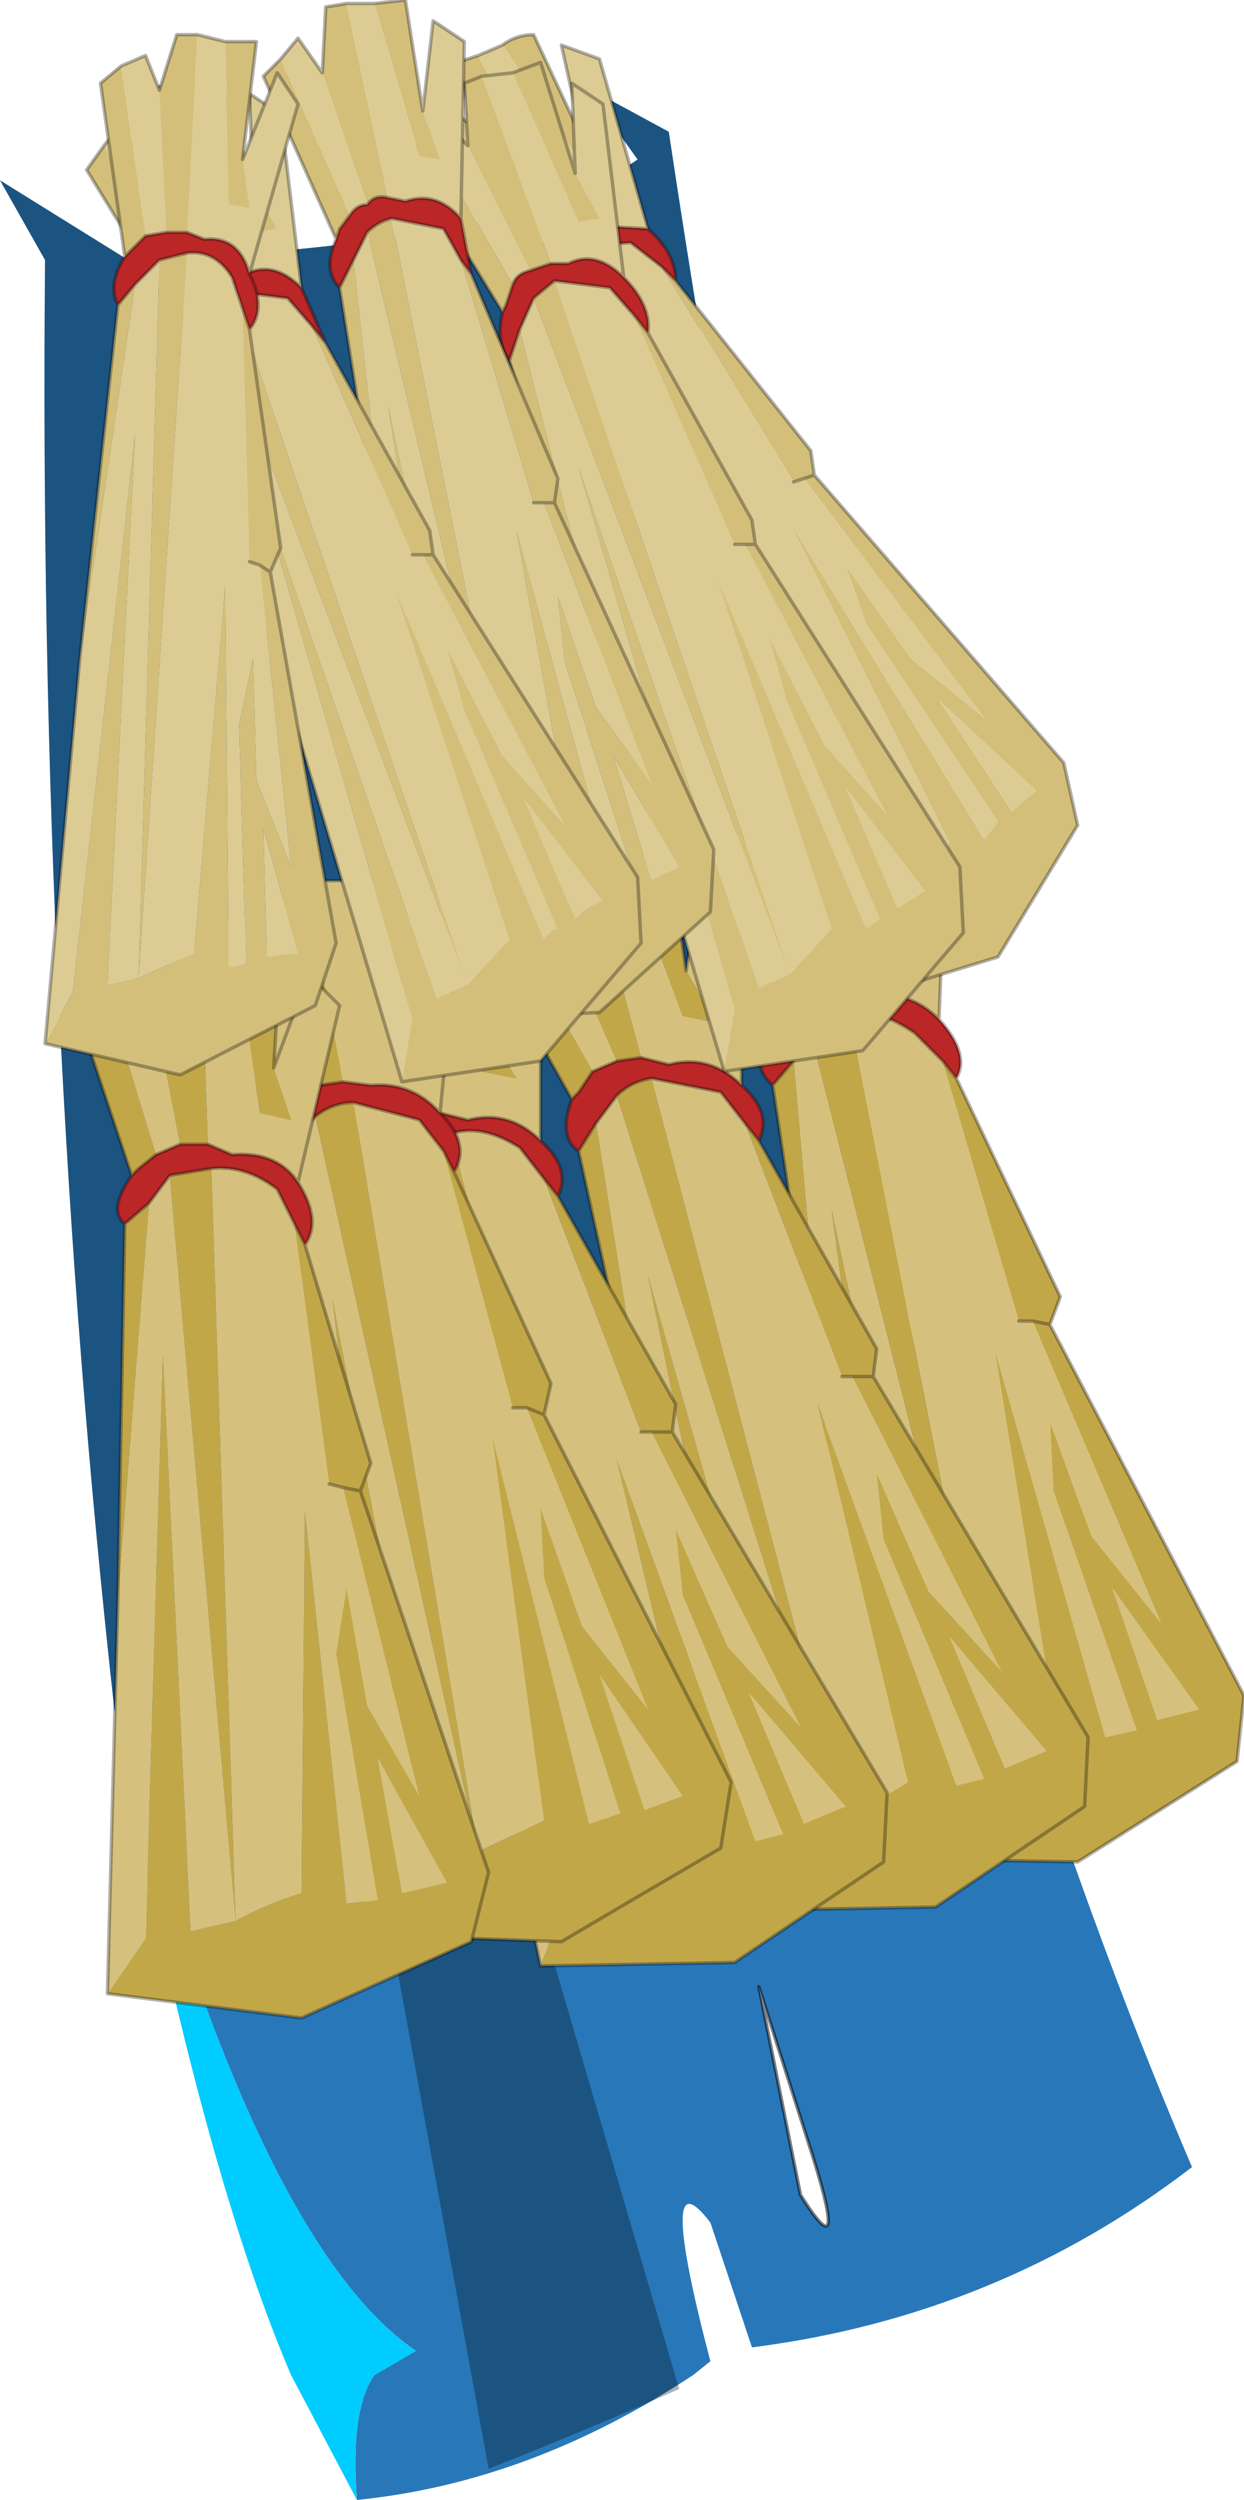 <?xml version="1.0"?>
<svg xmlns="http://www.w3.org/2000/svg" xmlns:xlink="http://www.w3.org/1999/xlink" width="17.95px" height="36.05px"><g transform="matrix(1, 0, 0, 1, -266, -182.45)"><use xlink:href="#object-0" width="17.95" height="36.05" transform="matrix(1, 0, 0, 1, 266, 182.45)"/></g><defs><g transform="matrix(1, 0, 0, 1, -266, -182.45)" id="object-0"><path fill-rule="evenodd" fill="#2878b9" stroke="none" d="M267.65 207.1Q266.55 197.2 266.65 186.2L266 185.05L267.85 186.2Q273.4 186 275.2 184.75L274.45 183.7L275.65 184.35Q278.35 202.35 283.2 213.7Q280.4 215.85 276.85 216.3L276.25 214.5Q275.45 213.45 276.25 216.5L276 216.7Q273.65 218.25 271.15 218.5Q271.05 217.2 271.4 216.7L272 216.35Q269.65 214.75 267.65 207.1M276.95 211.1L277.55 214.1Q278.3 215.3 277.65 213.3L276.95 211.1"/><path fill-rule="evenodd" fill="#00ccff" stroke="none" d="M267.65 207.1Q269.65 214.75 272 216.35L271.4 216.7Q271.05 217.2 271.15 218.5L270.2 216.7Q268.85 213.55 267.65 207.1"/><path fill="none" stroke="#000000" stroke-opacity="0.498" stroke-width="0.05" stroke-linecap="round" stroke-linejoin="round" d="M276.95 211.1L277.55 214.1Q278.3 215.3 277.65 213.3L276.95 211.1"/><path fill-rule="evenodd" fill="#000000" fill-opacity="0.302" stroke="none" d="M266.65 186.2L266 185.05L267.85 186.2Q273.4 186 275.2 184.75L274.45 183.7L275.65 184.35Q277.55 197.05 280.55 206.45L278.15 206.75L279 208.9Q276.55 210.5 273.7 209.75L275.8 216.9Q274.45 217.5 273.05 218.05L271.55 209.85L268.05 208.55L267.65 207.1Q266.55 197.2 266.65 186.2"/><path fill-rule="evenodd" fill="#d5c17d" stroke="none" d="M278.95 195.55L279.2 194.15L279.65 194.55L279.55 197.15Q279.1 196.7 278.55 196.85L278.15 196.8L277.5 193.85L278.05 193.85L278.8 196.2L279.25 196.3L278.95 195.55M278.75 209.25L277.95 203.45L277.45 197.75L277.7 197.35L280.4 208L281.25 207.45L280.35 201.9L281.95 207.5L282.4 207.4L281.2 203.95L281.15 202.95L281.75 204.6L282.75 205.85L280.9 201.5L280.7 201.5L279.6 197.75L279.2 197.35Q278.7 197 278.25 197.05L280.4 208L279.75 208.15L278 199.9L279.15 208.4L278.75 209.25M276.15 194.65L276.55 194.35L276.95 194.8L277.7 196.85L277.4 197L276.15 194.65M283.3 207.1L282.7 207.25L282.05 205.35L283.3 207.1"/><path fill-rule="evenodd" fill="#bb2626" stroke="none" d="M279.55 197.15Q280 197.65 279.8 198L279.6 197.75L279.2 197.35Q278.7 197 278.25 197.05L277.7 197.35L277.45 197.75L277.15 198.1Q276.8 197.8 277.1 197.3L277.15 197.25L277.4 197L277.7 196.85L278.15 196.8L278.55 196.85Q279.1 196.7 279.55 197.15"/><path fill-rule="evenodd" fill="#c2a749" stroke="none" d="M279.8 198L281.3 201.15L281.15 201.55L283.95 206.9L283.85 207.85L281.55 209.3L278.75 209.25L279.15 208.4L278 199.9L279.75 208.15L280.4 208L281.25 207.45L280.35 201.9L281.95 207.5L282.4 207.4L281.2 203.95L281.15 202.95L281.75 204.6L282.75 205.85L280.9 201.5L280.7 201.5L279.6 197.75L279.8 198M277.95 203.45L277.15 198.1L277.45 197.75L277.95 203.45M277.1 197.3L275.85 194.85L276.15 194.65L277.4 197L277.15 197.25L277.1 197.3M276.95 194.8L277.1 193.9L277.5 193.85L278.15 196.8L277.7 196.85L276.95 194.8M278.05 193.85L278.7 193.8L278.95 195.55L279.25 196.3L278.8 196.2L278.05 193.85M277.7 197.35L278.25 197.05L280.4 208L277.7 197.35M283.3 207.1L282.05 205.35L282.7 207.25L283.3 207.1M280.9 201.5L281.15 201.55L280.9 201.5"/><path fill="none" stroke="#000000" stroke-opacity="0.302" stroke-width="0.05" stroke-linecap="round" stroke-linejoin="round" d="M278.95 195.55L279.2 194.15L279.65 194.55L279.55 197.15Q280 197.65 279.8 198L281.3 201.15L281.15 201.55L283.95 206.9L283.85 207.85L281.55 209.3L278.75 209.25L277.95 203.45L277.15 198.1Q276.8 197.8 277.1 197.3L275.85 194.85L276.15 194.65L276.55 194.35L276.95 194.8L277.1 193.9L277.5 193.85L278.05 193.85L278.7 193.8L278.95 195.55M279.55 197.15Q279.1 196.7 278.55 196.85L278.15 196.8L277.7 196.85L277.4 197L277.15 197.25L277.1 197.3M277.45 197.75L277.7 197.35L278.25 197.05Q278.7 197 279.2 197.35L279.6 197.75L279.8 198M280.9 201.5L280.7 201.5M281.15 201.55L280.9 201.5M277.45 197.75L277.15 198.1"/><path fill-rule="evenodd" fill="#c2a749" stroke="none" d="M274.9 197.75L274.05 195.8L274.1 194.9L274.5 194.9L275.25 197.7L274.9 197.75M273.25 195.6L274.55 197.9L274.35 198.2L274.25 198.3L272.9 195.9L273.25 195.6M275 194.8L275.65 194.7L275.9 196.45L276.35 197.2L275.85 197.1L275 194.8M276.95 198.9L278.65 201.9L278.6 202.3L281.7 207.5L281.65 208.5L279.5 209.95L276.7 210L277.05 209.1L275.35 200.85L277.65 208.95L278.2 208.7L279.1 208.15L277.8 202.7L279.8 208.2L280.2 208.1L278.75 204.65L278.65 203.7L279.4 205.4L280.45 206.55L278.3 202.3L278.15 202.3L276.75 198.65L276.95 198.9M275.5 204.3L274.35 199.05L274.6 198.65L275.5 204.3M274.9 198.25Q275.1 198.05 275.4 198L278.2 208.7L274.9 198.25M278.3 202.3L278.6 202.3L278.3 202.3M279.7 206.05L280.5 207.95Q280.75 207.85 281.1 207.7L279.7 206.05"/><path fill-rule="evenodd" fill="#d5c17d" stroke="none" d="M274.05 195.8L274.9 197.75L274.55 197.9L273.25 195.6L273.55 195.35L274.05 195.8M275.25 197.7L274.5 194.9L275 194.8L275.85 197.1L276.35 197.2L275.9 196.45L276.1 195.05L276.7 195.45L276.7 198.1Q276.25 197.65 275.65 197.8L275.25 197.7M276.7 210L275.5 204.3L274.6 198.65L274.9 198.25L278.2 208.7L279.1 208.15L277.8 202.7L279.8 208.2L280.2 208.1L278.75 204.65L278.65 203.7L279.4 205.4L280.45 206.55L278.3 202.3L278.15 202.3L276.75 198.65L276.4 198.2L275.4 198L278.2 208.7L277.65 208.95L275.35 200.85L277.05 209.1L276.7 210M279.7 206.05L281.1 207.7Q280.75 207.85 280.5 207.95L279.7 206.05"/><path fill-rule="evenodd" fill="#bb2626" stroke="none" d="M274.9 197.75L275.25 197.7L275.65 197.8Q276.25 197.65 276.7 198.1Q277.15 198.5 276.95 198.9L276.75 198.65L276.4 198.2L275.4 198Q275.1 198.05 274.9 198.25L274.6 198.65L274.35 199.05Q274.05 198.85 274.25 198.3L274.35 198.2L274.55 197.9L274.9 197.75"/><path fill="none" stroke="#000000" stroke-opacity="0.302" stroke-width="0.05" stroke-linecap="round" stroke-linejoin="round" d="M274.9 197.75L275.25 197.7L275.65 197.8Q276.25 197.65 276.7 198.1L276.7 195.45L276.1 195.05L275.9 196.45L275.65 194.7L275 194.8L274.5 194.9L274.1 194.9L274.05 195.8L273.55 195.35L273.25 195.6L272.9 195.9L274.25 198.3Q274.05 198.85 274.35 199.05L275.5 204.3L276.7 210L279.5 209.95L281.65 208.5L281.7 207.5L278.6 202.3L278.65 201.9L276.95 198.9Q277.15 198.5 276.7 198.1M274.55 197.9L274.9 197.75M274.25 198.3L274.35 198.2L274.55 197.9M274.35 199.05L274.6 198.65L274.9 198.25Q275.1 198.05 275.4 198L276.4 198.2L276.75 198.65L276.95 198.9M278.3 202.3L278.15 202.3M278.6 202.3L278.3 202.3"/><path fill-rule="evenodd" fill="#d3bf7a" stroke="none" d="M273.25 183.1Q273.45 182.95 273.7 182.95L274.4 184.45L274.8 185L274.55 185.05L273.25 183.1M275.75 186.5L277.7 188.95L277.75 189.3L281.35 193.45L281.55 194.35L280.4 196.25L278.45 196.85L278.45 195.95L275.1 188.6L278.8 195.6L279.15 195.35L279.7 194.6L277.35 189.9L280.2 194.55L280.4 194.3L278.5 191.45L278.2 190.6L279.15 191.95L280.2 192.8L277.6 189.35L277.45 189.4L275.55 186.3L275.75 186.5M276.05 191.85L273.9 187.15L273.95 186.75L276.05 191.85M273.65 186.5L272 184.55L272.2 184.25L273.75 186.1L273.7 186.4L273.65 186.5M272.85 184.3L272.6 183.35L272.9 183.25L274.2 185.75L273.9 185.85L272.85 184.3M274.1 186.3L274.35 186L279.15 195.35L274.1 186.3M277.6 189.35L277.75 189.3L277.6 189.35M280.6 194.15L280.95 193.85L279.55 192.55L280.6 194.15"/><path fill-rule="evenodd" fill="#dccc94" stroke="none" d="M274.4 184.45L274.1 183.1L274.65 183.3L275.35 185.75L274.5 185.7L274.2 185.75L272.9 183.25L273.25 183.1L274.55 185.05L274.8 185L274.4 184.45M278.45 196.85L276.05 191.85L273.95 186.75L274.1 186.3L279.15 195.35L279.7 194.6L277.35 189.9L280.2 194.55L280.4 194.3L278.5 191.45L278.2 190.6L279.15 191.95L280.2 192.8L277.6 189.35L277.45 189.4L275.55 186.3L275.1 185.95L274.35 186L279.15 195.35L278.8 195.6L275.1 188.6L278.45 195.95L278.45 196.85M272.2 184.25L272.35 183.9L272.85 184.3L273.9 185.85L273.75 186.1L272.2 184.25M280.6 194.15L279.55 192.55L280.95 193.85L280.6 194.15"/><path fill-rule="evenodd" fill="#bb2626" stroke="none" d="M275.35 185.75Q275.75 186.1 275.75 186.5L275.55 186.3L275.1 185.95L274.35 186L274.1 186.3L273.95 186.75L273.9 187.15Q273.6 187.05 273.65 186.5L273.7 186.4L273.75 186.1L273.9 185.85L274.2 185.75L274.5 185.7L275.35 185.75"/><path fill="none" stroke="#000000" stroke-opacity="0.302" stroke-width="0.05" stroke-linecap="round" stroke-linejoin="round" d="M273.25 183.1Q273.45 182.95 273.7 182.95L274.4 184.45L274.1 183.1L274.65 183.3L275.35 185.75Q275.75 186.1 275.75 186.5L277.7 188.95L277.75 189.3L281.35 193.45L281.55 194.35L280.4 196.25L278.45 196.85L276.05 191.85L273.9 187.15Q273.6 187.05 273.65 186.5L272 184.55L272.2 184.25L272.35 183.9L272.85 184.3L272.6 183.35L272.9 183.25L273.25 183.1M274.2 185.75L274.5 185.7L275.35 185.75M273.9 185.85L273.75 186.1L273.7 186.4L273.65 186.5M273.9 187.15L273.95 186.75L274.1 186.3L274.35 186L275.1 185.95L275.55 186.3L275.75 186.5M274.2 185.75L273.9 185.85M277.6 189.35L277.45 189.4M277.75 189.3L277.6 189.35"/><path fill-rule="evenodd" fill="#c2a749" stroke="none" d="M272 198.55L271.15 196.6L271.2 195.7L271.6 195.7L272.35 198.5L272 198.55M270.35 196.4L271.65 198.7L271.45 199L271.35 199.1L270 196.7Q270.1 196.5 270.35 196.4M272.1 195.6L272.75 195.5L273 197.25L273.45 198L272.95 197.9L272.1 195.6M274.05 199.7L275.75 202.7L275.7 203.1L278.8 208.3L278.75 209.3L276.6 210.75L273.8 210.8L274.15 209.9L272.45 201.65L274.75 209.75L275.3 209.5Q275.7 209.2 276.2 208.95L274.9 203.5L276.9 209L277.3 208.9L275.85 205.45L275.75 204.5L276.5 206.2L277.55 207.35L275.4 203.1L275.7 203.1L275.4 203.1L275.25 203.1L273.85 199.45L274.05 199.7M272.6 205.1L271.45 199.85L271.7 199.45L272.6 205.1M272 199.05Q272.2 198.85 272.5 198.8L275.3 209.5L272 199.05M276.8 206.85L277.6 208.75L278.2 208.5L276.8 206.85"/><path fill-rule="evenodd" fill="#d5c17d" stroke="none" d="M271.15 196.6L272 198.55L271.65 198.7L270.35 196.4L270.65 196.15L271.15 196.6M272.35 198.5L271.6 195.7L272.1 195.6L272.95 197.9L273.45 198L273 197.25L273.2 195.85L273.8 196.25L273.8 198.9Q273.35 198.45 272.75 198.6L272.35 198.5M273.8 210.8L272.6 205.1L271.7 199.45L272 199.05L275.3 209.5Q275.7 209.2 276.2 208.95L274.9 203.5L276.9 209L277.3 208.9L275.85 205.45L275.75 204.5L276.5 206.2L277.55 207.35L275.4 203.1L275.25 203.1L273.85 199.45L273.5 199Q272.95 198.65 272.5 198.8L275.3 209.5L274.75 209.75L272.45 201.65L274.15 209.9L273.8 210.8M276.8 206.85L278.2 208.5L277.6 208.75L276.8 206.85"/><path fill-rule="evenodd" fill="#bb2626" stroke="none" d="M272 198.55L272.35 198.5L272.75 198.6Q273.35 198.45 273.8 198.9Q274.25 199.3 274.05 199.7L273.85 199.45L273.5 199Q272.95 198.65 272.5 198.8Q272.2 198.85 272 199.05L271.7 199.45L271.45 199.85Q271.15 199.65 271.35 199.1L271.45 199L271.65 198.7L272 198.55"/><path fill="none" stroke="#000000" stroke-opacity="0.302" stroke-width="0.05" stroke-linecap="round" stroke-linejoin="round" d="M272 198.55L272.35 198.5L272.75 198.6Q273.35 198.45 273.8 198.9L273.8 196.25L273.2 195.85L273 197.25L272.75 195.5L272.1 195.6L271.6 195.7L271.2 195.7L271.15 196.6L270.65 196.15L270.35 196.4Q270.1 196.5 270 196.7L271.35 199.1Q271.15 199.65 271.45 199.85L272.6 205.1L273.8 210.8L276.6 210.75L278.75 209.3L278.8 208.3L275.7 203.1L275.75 202.7L274.05 199.7Q274.25 199.3 273.8 198.9M271.65 198.7L272 198.55M271.35 199.1L271.45 199L271.65 198.7M271.7 199.45L272 199.05Q272.2 198.85 272.5 198.8Q272.95 198.65 273.5 199L273.85 199.45L274.05 199.7M271.45 199.85L271.7 199.45M275.7 203.1L275.4 203.1L275.25 203.1"/><path fill-rule="evenodd" fill="#c2a749" stroke="none" d="M270.6 198.1L269.9 196.1L270.1 195.2L270.4 195.15L270.95 198.05L270.6 198.1M269.1 195.8L270.2 198.2L270 198.5L269.9 198.6L268.8 196.1L269.1 195.8M271 195.15L271.6 195.1L271.75 196.8L272.1 197.55L271.65 197.5L271 195.15M272.55 199.35L273.95 202.4L273.85 202.85L276.55 208.15L276.4 209.1Q275.2 209.8 274.1 210.45L271.3 210.35L271.75 209.5L270.8 201.2L272.35 209.35L272.9 209.15L273.85 208.7L273.1 203.15L274.5 208.75L274.95 208.6L273.85 205.2L273.8 204.2L274.4 205.9L275.35 207.1L273.6 202.75L273.4 202.75L272.4 199.05L272.55 199.35M270.6 204.6L269.9 199.3L270.2 198.95L270.6 204.6M270.55 198.55Q270.8 198.35 271.1 198.35L272.9 209.15L270.55 198.55M273.6 202.75L273.85 202.85L273.6 202.75M274.65 206.6L275.3 208.55L275.85 208.35L274.65 206.6"/><path fill-rule="evenodd" fill="#d5c17d" stroke="none" d="M269.9 196.1L270.6 198.1L270.2 198.2L269.1 195.8L269.5 195.6L269.9 196.1M270.95 198.05L270.4 195.15L271 195.15L271.65 197.5L272.1 197.55L271.75 196.8L272.05 195.45L272.6 195.9L272.35 198.5Q271.95 198.05 271.35 198.1L270.95 198.05M271.3 210.35L270.6 204.6L270.2 198.95L270.55 198.55L272.9 209.15L273.85 208.7L273.1 203.15L274.5 208.75L274.95 208.6L273.85 205.2L273.8 204.2L274.4 205.9L275.35 207.1L273.6 202.75L273.4 202.75L272.4 199.05L272.05 198.6L271.1 198.35L272.9 209.15L272.35 209.35L270.8 201.2L271.75 209.5L271.3 210.35M274.65 206.6L275.85 208.35L275.3 208.55L274.65 206.6"/><path fill-rule="evenodd" fill="#bb2626" stroke="none" d="M270.6 198.1L270.95 198.05L271.35 198.1Q271.95 198.05 272.35 198.5Q272.8 198.95 272.55 199.35L272.4 199.05L272.05 198.6L271.1 198.35Q270.8 198.35 270.55 198.55L270.2 198.95L269.9 199.3Q269.6 199.1 269.9 198.6L270 198.5L270.2 198.2L270.6 198.1"/><path fill="none" stroke="#000000" stroke-opacity="0.302" stroke-width="0.05" stroke-linecap="round" stroke-linejoin="round" d="M270.6 198.1L270.95 198.05L271.35 198.1Q271.95 198.05 272.35 198.5L272.6 195.9L272.05 195.45L271.75 196.8L271.6 195.1L271 195.15L270.4 195.15L270.1 195.2L269.9 196.1L269.5 195.6L269.1 195.8L268.8 196.1L269.9 198.6Q269.6 199.1 269.9 199.3L270.6 204.6L271.3 210.35L274.1 210.45Q275.2 209.8 276.4 209.1L276.55 208.15L273.85 202.85L273.95 202.4L272.55 199.35Q272.8 198.95 272.35 198.5M270.2 198.2L270.6 198.1M269.9 198.6L270 198.5L270.2 198.2M269.9 199.3L270.2 198.95L270.55 198.55Q270.8 198.35 271.1 198.35L272.05 198.6L272.4 199.05L272.55 199.35M273.6 202.75L273.4 202.75M273.85 202.85L273.6 202.75"/><path fill-rule="evenodd" fill="#c2a749" stroke="none" d="M268.6 198.95L268.2 196.9L268.55 196.1L268.9 196.05L269 198.95L268.6 198.95M267.5 196.65L268.25 199.1L268 199.3L267.9 199.4L267.05 196.85L267.5 196.65M269.4 196.1L270.05 196.1L269.95 197.85L270.2 198.6L269.75 198.5L269.4 196.1M270.4 200.4L271.35 203.55L271.2 203.95L273.05 209.45L272.8 210.45L270.35 211.55L267.55 211.2L268.1 210.4L268.35 202L268.75 210.3L269.4 210.15Q269.85 209.9 270.35 209.75L270.4 204.25L271 209.9L271.45 209.85L270.85 206.3L271 205.35L271.3 207.05L272.05 208.35L270.95 203.9L271.2 203.95L270.95 203.9L270.75 203.85L270.25 200.1L270.4 200.4M267.7 205.5L267.8 200.1L268.15 199.8L267.7 205.5M268.45 199.4L269.05 199.3L269.4 210.15L268.45 199.4M271.45 207.8L271.8 209.75L272.45 209.6L271.45 207.8"/><path fill-rule="evenodd" fill="#d5c17d" stroke="none" d="M268.2 196.9L268.6 198.95L268.25 199.1L267.5 196.65L267.85 196.4L268.2 196.9M269 198.95L268.9 196.05L269.4 196.1L269.75 198.5L270.2 198.6L269.95 197.85L270.45 196.5L270.9 196.95L270.3 199.5Q270 199.05 269.35 199.1L269 198.95M267.55 211.2L267.7 205.5L268.15 199.8L268.45 199.4L269.4 210.15Q269.85 209.9 270.35 209.75L270.4 204.25L271 209.9L271.45 209.85L270.85 206.3L271 205.35L271.3 207.05L272.05 208.35L270.95 203.9L270.75 203.85L270.25 200.1L270 199.6Q269.55 199.25 269.05 199.3L269.4 210.15L268.75 210.3L268.35 202L268.1 210.4L267.55 211.2M271.45 207.8L272.45 209.6L271.8 209.75L271.45 207.8"/><path fill-rule="evenodd" fill="#bb2626" stroke="none" d="M268.6 198.95L269 198.95L269.35 199.1Q270 199.05 270.3 199.5Q270.65 200.05 270.4 200.4L270.25 200.1L270 199.6Q269.55 199.25 269.05 199.3L268.45 199.4L268.15 199.8L267.8 200.1Q267.55 199.9 267.9 199.4L268 199.3L268.25 199.1L268.6 198.95"/><path fill="none" stroke="#000000" stroke-opacity="0.302" stroke-width="0.05" stroke-linecap="round" stroke-linejoin="round" d="M268.6 198.95L269 198.95L269.35 199.1Q270 199.05 270.3 199.5L270.9 196.95L270.45 196.5L269.95 197.85L270.05 196.1L269.4 196.1L268.9 196.05L268.55 196.1L268.2 196.9L267.85 196.4L267.5 196.65L267.05 196.85L267.9 199.4Q267.55 199.9 267.8 200.1L267.7 205.5L267.55 211.2L270.35 211.55L272.8 210.45L273.05 209.45L271.2 203.95L271.35 203.55L270.4 200.4Q270.65 200.05 270.3 199.5M268.25 199.1L268.6 198.95M267.9 199.4L268 199.3L268.25 199.1M268.15 199.8L268.45 199.4L269.05 199.3Q269.55 199.25 270 199.6L270.25 200.1L270.4 200.4M267.8 200.1L268.15 199.8M271.2 203.95L270.95 203.9L270.75 203.85"/><path fill-rule="evenodd" fill="#d3bf7a" stroke="none" d="M273.4 183.5L273.8 183.35L274.3 184.95L274.65 185.6L274.35 185.65L273.4 183.5M275.35 187.25L276.85 189.95L276.9 190.3L279.85 194.95L279.9 195.9L278.45 197.6L276.45 197.9L276.6 197L274.35 189.2L276.95 196.7L277.4 196.5L274 186.5L273.7 186.75L277.4 196.5L278 195.85L276.35 190.8L278.5 195.85L278.7 195.7L277.35 192.55L277.1 191.65L277.9 193.2L278.8 194.2L276.75 190.3L276.6 190.3L275.15 187L275.35 187.25M274.85 192.55L273.35 187.65L273.5 187.2L274.85 192.55M273.25 186.95L271.9 184.75L272.15 184.4L273.4 186.55L273.3 186.85L273.25 186.95M272.75 184.55L272.7 183.65L272.95 183.55L273.95 186.25L273.65 186.35L272.75 184.55M276.75 190.3L276.9 190.3L276.75 190.3M278.95 195.55L279.35 195.3L278.2 193.8L278.95 195.55"/><path fill-rule="evenodd" fill="#dccc94" stroke="none" d="M274.3 184.95L274.25 183.65L274.7 183.95L275 186.45Q274.6 186.05 274.2 186.25L273.95 186.25L272.95 183.55L273.4 183.5L274.35 185.65L274.65 185.6L274.3 184.95M276.45 197.9L274.85 192.55L273.5 187.2L273.7 186.75L277.4 196.5L274 186.5L274.8 186.6L275.15 187L276.6 190.3L276.75 190.3L278.8 194.2L277.9 193.2L277.1 191.65L277.35 192.55L278.7 195.7L278.5 195.85L276.35 190.8L278 195.85L277.4 196.5L276.95 196.7L274.35 189.2L276.6 197L276.45 197.9M272.15 184.4L272.35 184.15L272.75 184.55L273.65 186.35Q273.45 186.4 273.4 186.55L272.15 184.4M278.95 195.55L278.2 193.8L279.35 195.3L278.95 195.55"/><path fill-rule="evenodd" fill="#bb2626" stroke="none" d="M275 186.45Q275.4 186.85 275.35 187.25L275.15 187L274.8 186.6L274 186.5L273.7 186.75L273.5 187.2L273.35 187.65Q273.15 187.4 273.25 186.95L273.3 186.85L273.4 186.55Q273.45 186.4 273.65 186.35L273.95 186.25L274.2 186.25Q274.6 186.05 275 186.45"/><path fill="none" stroke="#000000" stroke-opacity="0.302" stroke-width="0.05" stroke-linecap="round" stroke-linejoin="round" d="M273.4 183.5L273.8 183.35L274.3 184.95L274.25 183.65L274.7 183.95L275 186.45Q275.4 186.85 275.35 187.25L276.85 189.95L276.9 190.3L279.85 194.95L279.9 195.9L278.45 197.6L276.45 197.9L274.85 192.55L273.35 187.65Q273.15 187.4 273.25 186.95L271.9 184.75L272.15 184.4L272.35 184.15L272.75 184.55L272.7 183.65L272.95 183.55L273.4 183.5M273.95 186.25L274.2 186.25Q274.6 186.05 275 186.45M273.7 186.75L274 186.5L274.8 186.6L275.15 187L275.35 187.25M273.5 187.2L273.7 186.75M273.35 187.65L273.5 187.2M273.4 186.55L273.3 186.85L273.25 186.95M273.65 186.35Q273.45 186.4 273.4 186.55M273.95 186.25L273.65 186.35M276.75 190.3L276.6 190.3M276.9 190.3L276.75 190.3"/><path fill-rule="evenodd" fill="#d3bf7a" stroke="none" d="M271.4 182.5L271.85 182.45L272.1 184.05L272.35 184.75L272.05 184.7L271.4 182.5M272.8 186.4L274.05 189.35L274 189.7L276.3 194.7L276.25 195.6L274.65 197.05L272.6 197.15L272.85 196.3L271.6 188.3L273.25 196.1L273.7 195.85L274.4 195.35L273.45 190.1L274.9 195.4L275.2 195.25L274.15 192L274.05 191.05L274.6 192.65L275.4 193.75L273.85 189.7L273.7 189.7L272.65 186.2L272.8 186.4M271.7 191.65L270.9 186.6L271.1 186.2L271.7 191.65M270.85 185.9L269.8 183.55L270.05 183.3L271.05 185.55L270.9 185.75L270.85 185.9M270.65 183.5L270.7 182.55L271 182.5L271.6 185.3Q271.4 185.25 271.3 185.4L270.65 183.5M271.3 185.8Q271.45 185.65 271.65 185.6L273.7 195.85L271.3 185.8M273.85 189.7L274 189.7L273.85 189.7M275.4 195.15L275.8 194.95L274.85 193.35L275.4 195.15"/><path fill-rule="evenodd" fill="#dccc94" stroke="none" d="M272.1 184.05L272.25 182.75L272.7 183.05L272.65 185.6Q272.3 185.2 271.85 185.35L271.6 185.3L271 182.5L271.4 182.5L272.05 184.7L272.35 184.75L272.1 184.05M272.6 197.15L271.7 191.65L271.1 186.2L271.3 185.8L273.7 195.85L274.4 195.35L273.45 190.1L274.9 195.4L275.2 195.25L274.15 192L274.05 191.05L274.6 192.65L275.4 193.75L273.85 189.7L273.7 189.7L272.65 186.2L272.4 185.75L271.65 185.6L273.7 195.85L273.25 196.1L271.6 188.3L272.85 196.3L272.6 197.15M270.05 183.3L270.3 183L270.65 183.5L271.3 185.4Q271.15 185.4 271.05 185.55L270.05 183.3M275.4 195.15L274.85 193.35L275.8 194.95L275.4 195.15"/><path fill-rule="evenodd" fill="#bb2626" stroke="none" d="M272.65 185.6L272.8 186.4L272.65 186.2L272.4 185.75L271.65 185.6Q271.45 185.65 271.3 185.8L271.1 186.2L270.9 186.6Q270.65 186.35 270.85 185.9L270.9 185.75L271.05 185.55Q271.15 185.4 271.3 185.4Q271.4 185.25 271.6 185.3L271.85 185.35Q272.3 185.2 272.65 185.6"/><path fill="none" stroke="#000000" stroke-opacity="0.302" stroke-width="0.05" stroke-linecap="round" stroke-linejoin="round" d="M271.4 182.5L271.85 182.45L272.1 184.05L272.25 182.75L272.7 183.05L272.65 185.6L272.8 186.4L274.05 189.35L274 189.7L276.3 194.7L276.25 195.6L274.65 197.05L272.6 197.15L271.7 191.65L270.9 186.6Q270.65 186.35 270.85 185.9L269.8 183.55L270.05 183.3L270.3 183L270.65 183.5L270.7 182.55L271 182.5L271.4 182.5M271.6 185.3L271.85 185.35Q272.3 185.2 272.65 185.6M271.3 185.4Q271.15 185.4 271.05 185.55L270.9 185.75L270.85 185.9M270.9 186.6L271.1 186.2L271.3 185.8Q271.45 185.65 271.65 185.6L272.4 185.75L272.65 186.2L272.8 186.4M271.6 185.3Q271.4 185.25 271.3 185.4M273.85 189.7L273.7 189.7M274 189.7L273.85 189.7"/><path fill-rule="evenodd" fill="#d3bf7a" stroke="none" d="M268.75 183.65L269.15 183.5L269.65 185.1L270 185.75L269.7 185.8L268.75 183.65M270.7 187.4L272.2 190.1L272.25 190.45L275.2 195.1L275.25 196.05L273.8 197.75L271.8 198.05L271.95 197.15L269.7 189.35L272.3 196.85L272.75 196.65L269.35 186.65L269.05 186.9L272.75 196.65L273.35 196L271.7 190.95L273.85 196Q273.95 195.85 274.05 195.85L272.7 192.7L272.45 191.8L273.25 193.35L274.15 194.35L272.1 190.45L271.95 190.45L270.5 187.15L270.7 187.4M270.2 192.7L268.7 187.8L268.85 187.35L270.2 192.7M268.6 187.1L267.25 184.9L267.5 184.55L268.75 186.7L268.65 187L268.6 187.1M268.1 184.7L268.05 183.8L268.3 183.7L269.3 186.4L269 186.5L268.1 184.7M272.1 190.45L272.25 190.45L272.1 190.45M274.3 195.7Q274.5 195.5 274.7 195.45L273.55 193.95L274.3 195.7"/><path fill-rule="evenodd" fill="#dccc94" stroke="none" d="M269.65 185.1L269.6 183.8L270.05 184.1L270.35 186.6Q269.95 186.2 269.55 186.4L269.3 186.4L268.3 183.7L268.75 183.65L269.7 185.8L270 185.75L269.65 185.1M271.8 198.05L270.2 192.7L268.85 187.35L269.05 186.9L272.75 196.65L269.35 186.65L270.15 186.75L270.5 187.15L271.95 190.45L272.1 190.45L274.15 194.35L273.25 193.35L272.45 191.8L272.7 192.7L274.05 195.85Q273.95 195.85 273.85 196L271.7 190.95L273.35 196L272.75 196.65L272.3 196.85L269.7 189.35L271.95 197.15L271.8 198.05M267.5 184.55L267.7 184.3L268.1 184.7L269 186.5L268.75 186.7L267.5 184.55M274.3 195.7L273.55 193.95L274.7 195.45Q274.5 195.5 274.3 195.7"/><path fill-rule="evenodd" fill="#bb2626" stroke="none" d="M270.35 186.6L270.7 187.4L270.5 187.15L270.15 186.75L269.35 186.65L269.05 186.9L268.85 187.35L268.7 187.8Q268.5 187.55 268.6 187.1L268.65 187L268.75 186.7L269 186.5L269.3 186.4L269.55 186.4Q269.95 186.2 270.35 186.6"/><path fill="none" stroke="#000000" stroke-opacity="0.302" stroke-width="0.05" stroke-linecap="round" stroke-linejoin="round" d="M268.75 183.65L269.15 183.5L269.65 185.1L269.6 183.8L270.05 184.1L270.35 186.6L270.7 187.4L272.2 190.1L272.25 190.45L275.2 195.1L275.25 196.05L273.8 197.75L271.8 198.05L270.2 192.7L268.7 187.8Q268.5 187.55 268.6 187.1L267.25 184.9L267.5 184.55L267.7 184.3L268.1 184.7L268.05 183.8L268.3 183.7L268.75 183.65M269.3 186.4L269.55 186.4Q269.95 186.2 270.35 186.6M269.05 186.9L269.35 186.65L270.15 186.75L270.5 187.15L270.7 187.4M268.85 187.35L269.05 186.9M268.7 187.8L268.85 187.35M268.75 186.7L268.65 187L268.6 187.1M269 186.5L268.75 186.7M269.3 186.4L269 186.5M272.1 190.45L271.95 190.45M272.25 190.45L272.1 190.45"/><path fill-rule="evenodd" fill="#d3bf7a" stroke="none" d="M269.25 183.05L269.7 183.05L269.5 184.75L269.6 185.45L269.3 185.4L269.25 183.05M269.6 187.2L270.05 190.35L269.9 190.7L270.85 196.05L270.55 196.95L268.6 197.95L266.65 197.5L267.05 196.75L267.95 188.7L267.55 196.65L268 196.55L268.8 196.2L269.25 190.9L269.3 196.4L269.55 196.35L269.45 192.9L269.65 191.95L269.7 193.7L270.2 194.95L269.75 190.6L269.6 190.55L269.5 186.9L269.6 187.2M267.15 191.95L267.7 186.85L267.95 186.55L267.15 191.95M267.8 186.15L267.45 183.65L267.75 183.4L268.1 185.85L267.9 186.05L267.8 186.15M268.3 183.75L268.55 182.95L268.85 182.95L268.7 185.8L268.4 185.8L268.3 183.75M268.3 186.2L268.7 186.1L268 196.55L268.3 186.2M269.75 190.6L269.9 190.7L269.75 190.6M269.85 196.25L270.3 196.2L269.8 194.4L269.85 196.25"/><path fill-rule="evenodd" fill="#dccc94" stroke="none" d="M269.5 184.75L270 183.5L270.3 183.95L269.6 186.4Q269.45 185.85 268.95 185.9L268.7 185.8L268.85 182.95L269.25 183.05L269.3 185.4L269.6 185.45L269.5 184.75M266.65 197.5L267.15 191.95L267.95 186.55L268.3 186.2L268 196.55L268.8 196.2L269.25 190.9L269.3 196.4L269.55 196.35L269.45 192.9L269.65 191.95L269.7 193.7L270.2 194.95L269.75 190.6L269.6 190.55L269.5 186.9L269.35 186.45Q269.1 186.05 268.7 186.1L268 196.55L267.55 196.65L267.95 188.7L267.05 196.75L266.65 197.5M267.75 183.4L268.1 183.25L268.3 183.75L268.4 185.8L268.1 185.85L267.75 183.4M269.85 196.25L269.8 194.4L270.3 196.2L269.85 196.25"/><path fill-rule="evenodd" fill="#bb2626" stroke="none" d="M269.6 186.4Q269.85 186.9 269.6 187.2L269.5 186.9L269.35 186.45Q269.1 186.05 268.7 186.1L268.3 186.2L267.95 186.55L267.7 186.85Q267.55 186.55 267.8 186.15L267.9 186.05L268.1 185.85L268.4 185.8L268.7 185.8L268.95 185.9Q269.45 185.85 269.6 186.4"/><path fill="none" stroke="#000000" stroke-opacity="0.302" stroke-width="0.05" stroke-linecap="round" stroke-linejoin="round" d="M269.25 183.05L269.7 183.05L269.5 184.75L270 183.5L270.3 183.95L269.6 186.4Q269.85 186.9 269.6 187.2L270.05 190.35L269.9 190.7L270.85 196.05L270.55 196.95L268.6 197.95L266.65 197.5L267.15 191.95L267.7 186.85Q267.55 186.55 267.8 186.15L267.45 183.65L267.75 183.4L268.1 183.25L268.3 183.75L268.55 182.95L268.85 182.95L269.25 183.05M268.7 185.8L268.95 185.9Q269.45 185.85 269.6 186.4M268.4 185.8L268.1 185.85L267.9 186.05L267.8 186.15M267.7 186.85L267.95 186.55L268.3 186.2L268.7 186.1Q269.1 186.05 269.35 186.45L269.5 186.9L269.6 187.2M268.7 185.8L268.4 185.8M269.75 190.6L269.6 190.55M269.9 190.7L269.75 190.6"/></g></defs></svg>
